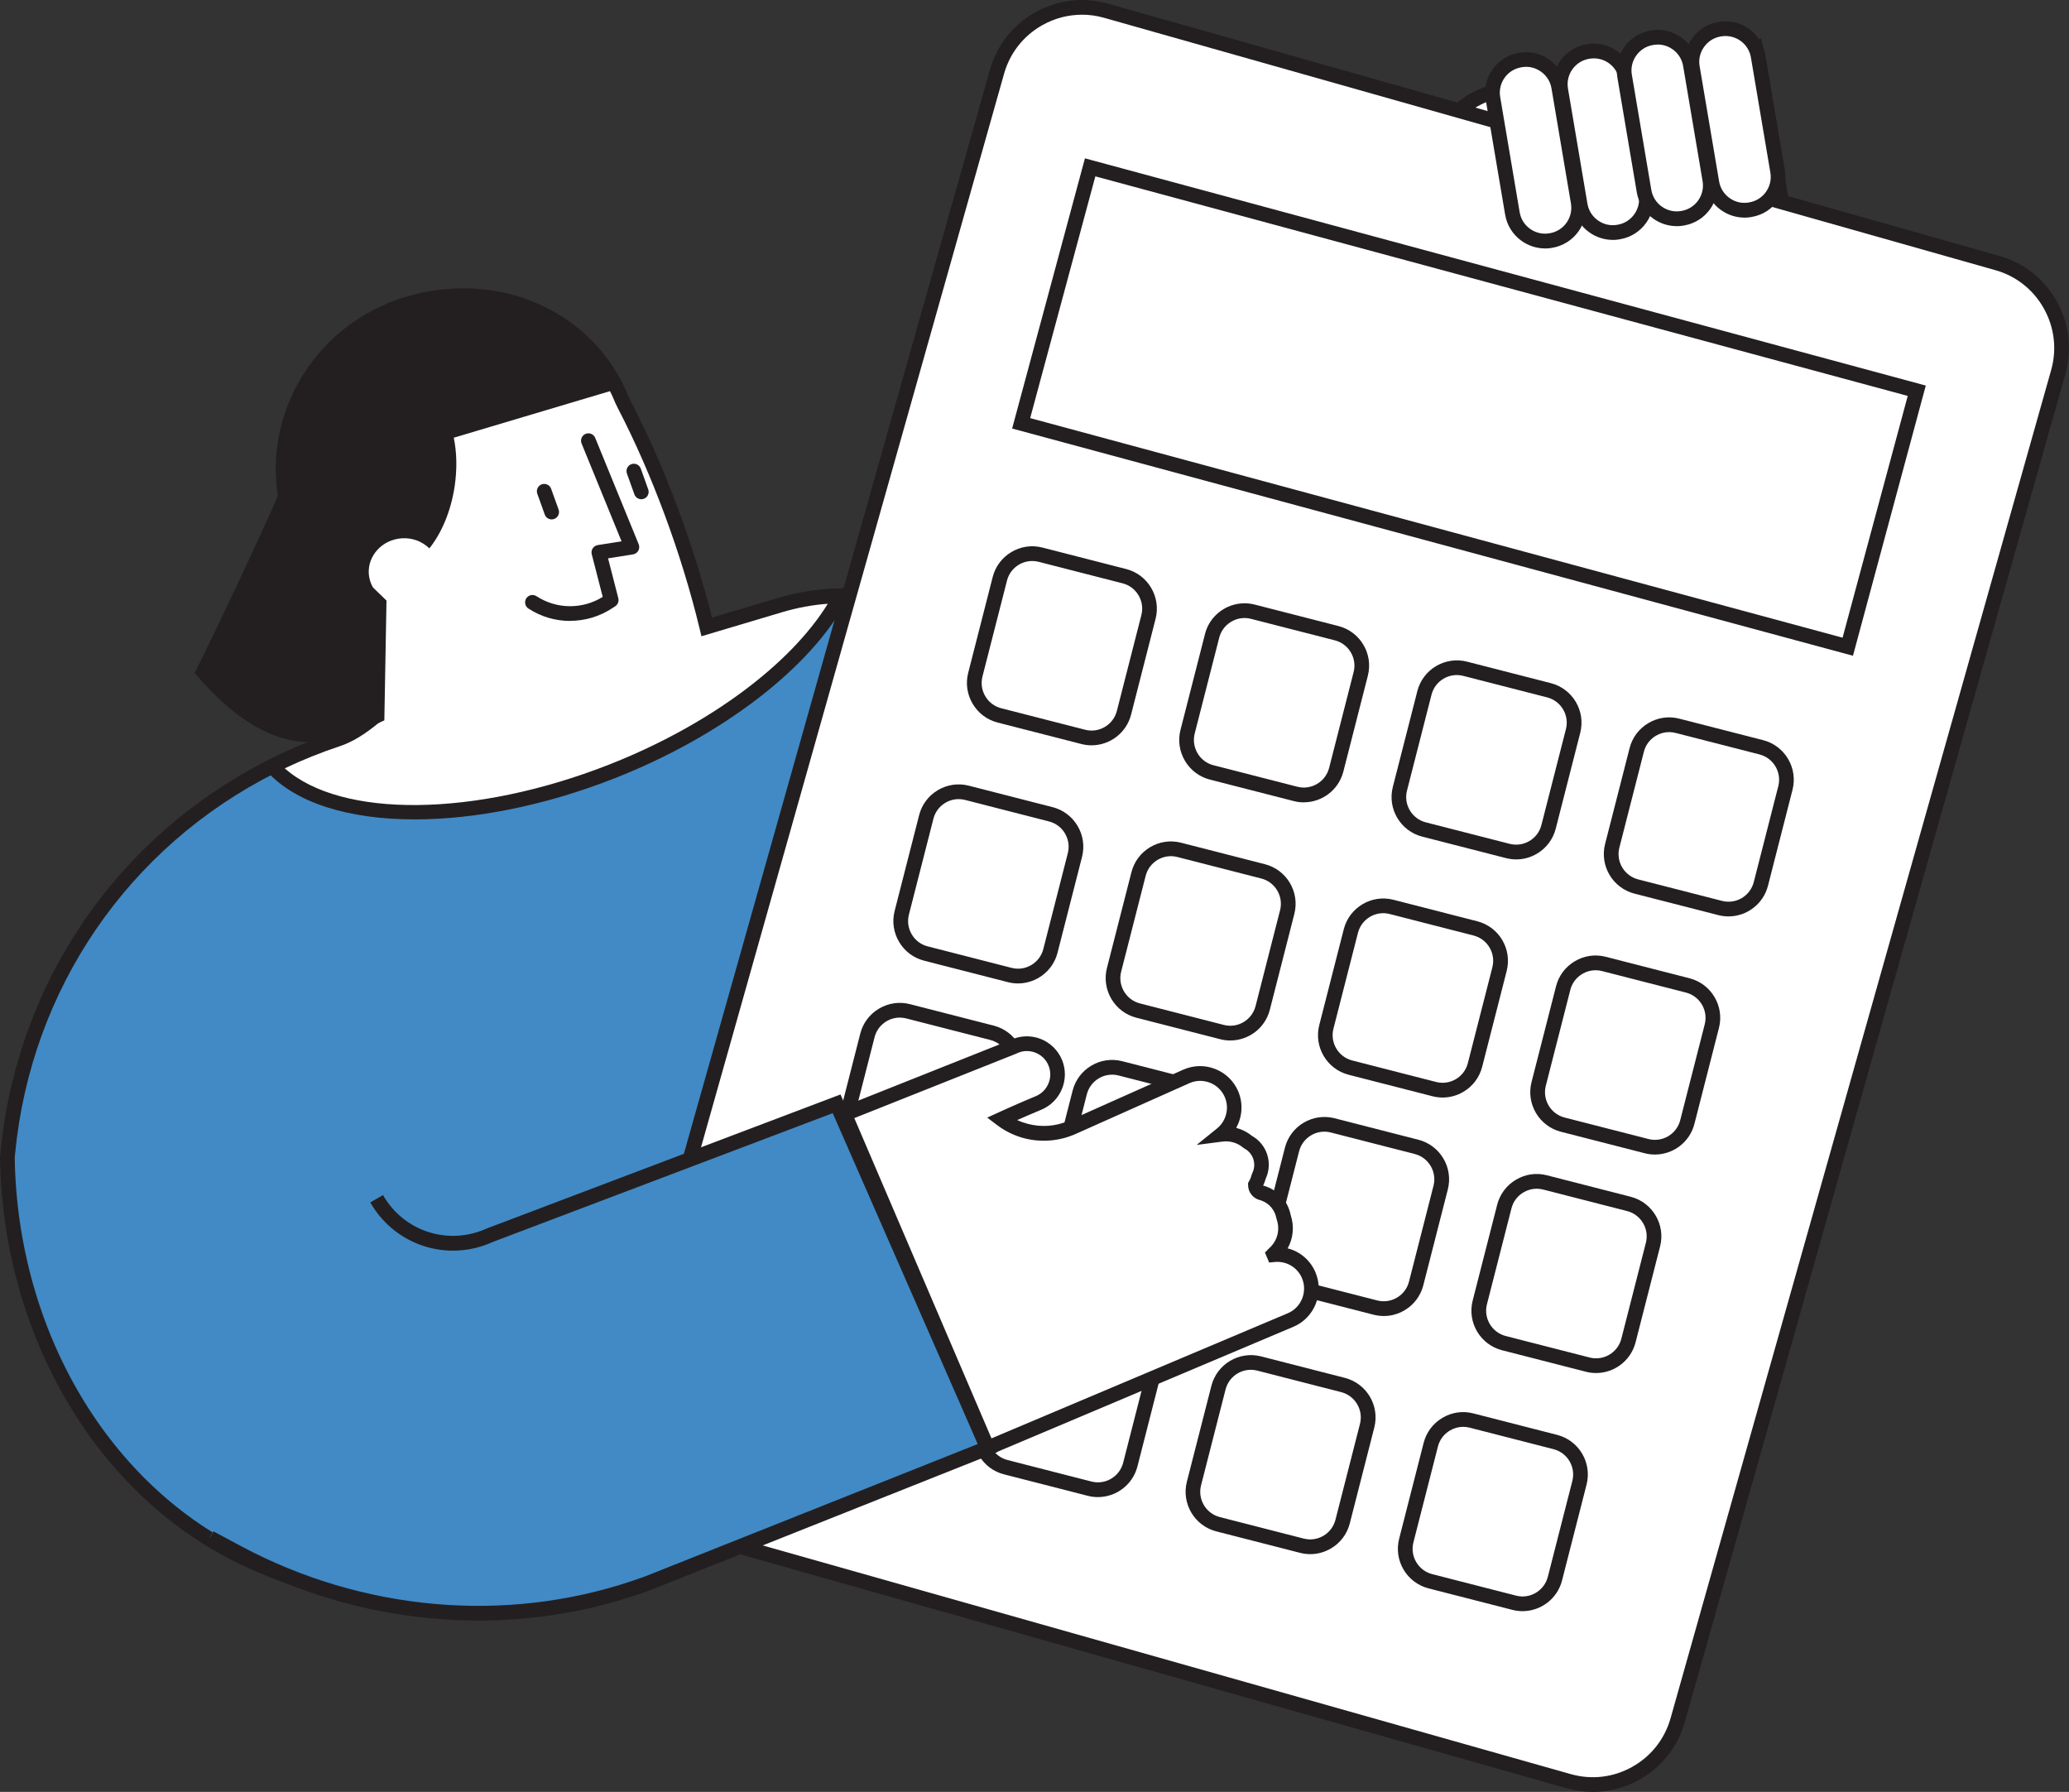 <svg width="276" height="239" viewBox="0 0 276 239" fill="none" xmlns="http://www.w3.org/2000/svg">
<rect x="0" y="0" width="276" height="239" fill="#333333" stroke="none"/>
<g clip-path="url(#clip0_1626_1007)">
<path d="M112.16 79.475C112.638 79.416 184.223 67.058 184.681 66.94C190.502 65.5 194.407 59.809 193.492 53.706L190.934 37.733L235.518 30.183L238.658 29.652L242.052 52.939C242.066 53.103 242.072 53.273 242.085 53.437C243.832 81.662 224.339 106.815 196.69 112.591L158.163 119.146L112.16 79.488V79.475Z" fill="white"/>
<path d="M157.868 120.181L109.844 78.773L112.022 78.498C113.827 78.223 183.405 66.193 184.458 65.977C189.874 64.641 193.347 59.422 192.51 53.843L189.795 36.921L239.474 28.506L243.026 52.86L243.059 53.365C243.916 67.228 239.697 80.954 231.18 92.021C222.69 103.049 210.511 110.692 196.886 113.54L157.868 120.181ZM114.383 80.096L158.45 118.092L196.526 111.615C209.66 108.871 221.428 101.484 229.637 90.829C237.865 80.142 241.934 66.881 241.11 53.496L241.077 53.037L237.833 30.785L192.052 38.538L194.459 53.548C195.453 60.142 191.345 66.305 184.915 67.896C184.536 68.001 126.295 78.073 114.383 80.103V80.096Z" fill="#231F20"/>
<path d="M32.907 207.966C67.922 224.337 100.607 202.255 103.747 200.494L169.184 174.148L141.221 100.849C137.322 87.713 125.202 79.271 112.152 79.474C109.484 79.507 106.769 79.906 104.074 80.712L61.132 93.501C56.246 94.955 50.686 96.73 45.015 98.603C41.999 99.598 39.095 100.81 36.309 102.205C16.686 112.067 3.204 131.431 1.046 153.73L0.98 154.391C1.393 180.16 15.776 199.957 32.907 207.966Z" fill="#418AC6"/>
<path d="M60.106 214.96C50.517 214.96 41.215 212.936 32.496 208.856C13.141 199.806 0.386 178.431 0 154.411V154.352L0.072 153.632C2.257 131.045 15.64 111.497 35.871 101.327C38.749 99.887 41.725 98.656 44.708 97.667C50.929 95.61 56.364 93.888 60.852 92.552L103.794 79.763C106.534 78.944 109.34 78.518 112.14 78.486C125.909 78.257 138.213 87.333 142.15 100.528L170.447 174.699L104.179 201.378C104.003 201.476 103.754 201.627 103.434 201.823C89.03 210.546 74.261 214.953 60.106 214.953V214.96ZM1.962 154.431C2.348 177.685 14.659 198.346 33.327 207.075C54.304 216.885 78.839 214.423 102.42 200.14C102.799 199.911 103.087 199.734 103.277 199.629L103.388 199.577L167.929 173.592L140.286 101.124C136.61 88.747 125.059 80.254 112.173 80.45C109.55 80.483 106.92 80.882 104.356 81.649L61.414 94.438C56.94 95.768 51.531 97.483 45.323 99.533C42.425 100.489 39.541 101.681 36.748 103.082C17.125 112.945 4.14 131.91 2.021 153.822L1.962 154.431Z" fill="#231F20"/>
<path d="M36.312 102.205C39.099 100.811 42.003 99.599 45.019 98.604C46.739 98.034 48.368 96.927 49.944 95.618C48.204 91.603 43.815 81.302 39.577 71.315C34.304 58.899 41.055 44.689 54.163 40.602C65.93 36.935 78.509 42.102 82.983 53.352L83.297 53.994C87.954 62.959 91.925 73.817 94.286 83.62L104.084 80.706C106.779 79.907 109.494 79.501 112.163 79.469C107.643 88.073 96.333 97.117 81.577 102.906C62.176 110.516 43.338 109.959 36.312 102.205Z" fill="white"/>
<path d="M55.313 109.291C46.593 109.291 39.444 107.136 35.585 102.867L34.715 101.91L35.873 101.334C38.751 99.893 41.727 98.662 44.71 97.673C45.939 97.267 47.234 96.514 48.745 95.329C47.13 91.59 43.742 83.653 38.672 71.708C36.049 65.526 36.16 58.755 38.986 52.645C41.845 46.456 47.274 41.728 53.874 39.672C66.4 35.769 79.292 41.479 83.877 52.966L84.172 53.575C88.607 62.101 92.525 72.559 94.991 82.395L103.802 79.769C106.542 78.951 109.348 78.525 112.148 78.492L113.796 78.473L113.031 79.933C108.256 89.016 96.338 98.178 81.935 103.829C72.633 107.483 63.312 109.291 55.319 109.291H55.313ZM37.985 102.48C45.508 109.153 63.299 109.022 81.215 101.996C94.389 96.829 105.378 88.715 110.428 80.529C108.387 80.68 106.359 81.053 104.357 81.649L93.571 84.864L93.329 83.856C90.922 73.876 86.952 63.155 82.425 54.452L82.072 53.725C77.879 43.182 66.007 37.95 54.456 41.545C48.379 43.437 43.388 47.786 40.765 53.47C38.175 59.069 38.077 65.271 40.477 70.935C45.88 83.666 49.367 91.838 50.839 95.231L51.133 95.905L50.564 96.377C48.615 97.994 46.947 98.996 45.318 99.533C42.845 100.352 40.386 101.341 37.979 102.48H37.985Z" fill="#231F20"/>
<path d="M76.052 82.821C74.116 82.821 72.186 82.271 70.492 81.171C70.041 80.876 69.91 80.267 70.204 79.808C70.499 79.35 71.107 79.226 71.565 79.52C74.253 81.269 77.694 81.302 80.402 79.612L78.937 73.921C78.865 73.653 78.917 73.371 79.067 73.135C79.218 72.906 79.46 72.749 79.735 72.703L82.914 72.199L77.583 59.154C77.38 58.65 77.615 58.08 78.119 57.87C78.623 57.661 79.192 57.903 79.401 58.407L85.203 72.598C85.314 72.873 85.295 73.188 85.151 73.45C85.007 73.712 84.745 73.888 84.451 73.941L81.115 74.471L82.482 79.795C82.587 80.201 82.423 80.627 82.076 80.856L81.697 81.105C79.99 82.238 78.021 82.808 76.059 82.808L76.052 82.821Z" fill="#231F20"/>
<path d="M73.592 69.278C73.187 69.278 72.814 69.029 72.67 68.63L71.676 65.86C71.492 65.349 71.754 64.786 72.264 64.602C72.775 64.419 73.337 64.681 73.52 65.192L74.514 67.962C74.698 68.473 74.436 69.036 73.926 69.219C73.814 69.258 73.703 69.278 73.592 69.278Z" fill="#231F20"/>
<path d="M85.549 66.587C85.144 66.587 84.771 66.338 84.627 65.938L83.633 63.168C83.45 62.658 83.711 62.094 84.221 61.911C84.731 61.728 85.294 61.99 85.477 62.5L86.471 65.27C86.655 65.781 86.393 66.344 85.883 66.528C85.772 66.567 85.66 66.587 85.549 66.587Z" fill="#231F20"/>
<path d="M82.981 53.365C82.595 52.389 82.144 51.459 81.646 50.588C76.335 41.289 64.914 37.255 54.167 40.601C43.577 43.922 37.134 53.81 37.821 64.039C37.893 65.106 26.165 89.625 25.949 89.736C37.429 103.285 45.494 98.701 51.27 96.082L51.557 80.103L49.752 78.354C49.445 77.811 49.242 77.202 49.196 76.547C49.033 74.098 51.002 71.969 53.598 71.799C55.037 71.701 56.346 72.238 57.274 73.142C58.903 71.112 60.159 68.184 60.656 64.818C60.99 62.526 60.937 60.326 60.532 58.381L81.96 51.996L82.987 53.378L82.981 53.365Z" fill="#231F20"/>
<path d="M200.462 11.991L234.16 6.285L238.142 29.853L192.673 37.552L190.682 25.768C189.584 19.266 193.967 13.091 200.462 11.991Z" fill="white"/>
<path d="M191.87 38.676L189.718 25.926C188.528 18.893 193.276 12.207 200.301 11.015L234.969 5.141L239.28 30.648L191.877 38.676H191.87ZM233.353 7.4L200.622 12.947C194.663 13.955 190.64 19.626 191.648 25.592L193.473 36.41L237.003 29.037L233.347 7.406L233.353 7.4Z" fill="#231F20"/>
<path d="M132.988 9.554L82.233 189.365C80.465 195.629 84.104 202.143 90.361 203.914L209.272 237.556C215.529 239.326 222.035 235.683 223.804 229.418L274.558 49.607C276.327 43.342 272.688 36.829 266.43 35.058L147.52 1.416C141.262 -0.355 134.756 3.289 132.988 9.554Z" fill="white"/>
<path d="M212.472 239.001C211.327 239.001 210.163 238.843 209.005 238.516L90.095 204.869C86.818 203.939 84.097 201.791 82.429 198.812C80.767 195.832 80.362 192.387 81.284 189.106L132.056 9.3C133.973 2.522 141.03 -1.433 147.8 0.485L266.71 34.132C273.48 36.044 277.431 43.117 275.515 49.895L224.749 229.702C223.166 235.32 218.032 239.001 212.472 239.001ZM144.314 1.965C142.496 1.965 140.697 2.43 139.061 3.347C136.543 4.755 134.725 7.06 133.94 9.837L83.175 189.643C81.559 195.38 84.901 201.359 90.625 202.983L209.535 236.63C212.308 237.416 215.226 237.075 217.737 235.661C220.256 234.253 222.068 231.948 222.852 229.171L273.618 49.364C274.403 46.588 274.056 43.667 272.65 41.153C271.243 38.631 268.941 36.811 266.167 36.031L147.271 2.371C146.296 2.096 145.302 1.959 144.32 1.959L144.314 1.965Z" fill="#231F20"/>
<path d="M149.993 76.856L138.796 73.986C136.412 73.375 133.986 74.814 133.376 77.2L130.104 89.996C129.493 92.382 130.931 94.812 133.314 95.422L144.511 98.292C146.894 98.903 149.321 97.464 149.931 95.078L153.203 82.282C153.813 79.896 152.376 77.467 149.993 76.856Z" fill="white"/>
<path d="M145.612 99.409C145.167 99.409 144.716 99.356 144.264 99.239L133.073 96.37C131.673 96.01 130.489 95.12 129.75 93.869C129.011 92.618 128.795 91.151 129.155 89.743L132.425 76.954C132.785 75.552 133.675 74.367 134.924 73.627C136.173 72.887 137.638 72.671 139.045 73.031L150.236 75.899C151.636 76.259 152.82 77.15 153.559 78.401C154.298 79.651 154.514 81.118 154.155 82.526L150.884 95.316C150.256 97.772 148.039 99.409 145.612 99.409ZM137.697 74.825C136.147 74.825 134.728 75.873 134.329 77.445L131.058 90.234C130.829 91.131 130.967 92.068 131.437 92.867C131.908 93.666 132.667 94.235 133.563 94.465L144.755 97.333C146.613 97.811 148.51 96.685 148.987 94.825L152.258 82.035C152.487 81.138 152.349 80.202 151.878 79.403C151.407 78.604 150.649 78.034 149.752 77.805L138.561 74.936C138.273 74.864 137.985 74.825 137.697 74.825Z" fill="#231F20"/>
<path d="M164.165 81.859C165.061 81.446 166.094 81.328 167.121 81.59L178.313 84.459C180.687 85.068 182.133 87.51 181.525 89.888L178.254 102.677C177.646 105.054 175.206 106.501 172.832 105.892L161.64 103.024C159.265 102.415 157.82 99.972 158.428 97.595L161.699 84.806C162.045 83.45 162.987 82.402 164.171 81.859" fill="white"/>
<path d="M173.932 107.019C173.487 107.019 173.036 106.966 172.585 106.848L161.393 103.98C159.993 103.62 158.809 102.729 158.07 101.478C157.331 100.228 157.115 98.761 157.475 97.353L160.745 84.563C161.151 82.965 162.25 81.656 163.754 80.961C164.879 80.444 166.161 80.326 167.358 80.634L178.55 83.502C181.454 84.249 183.214 87.222 182.468 90.13L179.198 102.919C178.57 105.375 176.352 107.012 173.926 107.012L173.932 107.019ZM164.572 82.749C163.604 83.195 162.904 84.033 162.642 85.048L159.372 97.837C159.143 98.734 159.28 99.671 159.751 100.47C160.222 101.269 160.981 101.839 161.877 102.068L173.069 104.936C174.92 105.408 176.823 104.288 177.301 102.428L180.571 89.638C180.8 88.741 180.663 87.805 180.192 87.006C179.721 86.207 178.962 85.637 178.066 85.408L166.874 82.54C166.109 82.343 165.292 82.415 164.572 82.749Z" fill="#231F20"/>
<path d="M206.633 92.068L195.436 89.198C193.053 88.587 190.626 90.026 190.016 92.412L186.744 105.208C186.134 107.594 187.571 110.024 189.955 110.634L201.152 113.504C203.535 114.115 205.962 112.676 206.572 110.29L209.844 97.494C210.454 95.108 209.017 92.679 206.633 92.068Z" fill="white"/>
<path d="M202.257 114.627C201.806 114.627 201.355 114.568 200.91 114.457L189.718 111.589C186.814 110.842 185.054 107.869 185.8 104.962L189.071 92.172C189.816 89.264 192.786 87.509 195.69 88.249L206.882 91.118C209.786 91.864 211.546 94.831 210.8 97.745L207.53 110.534C207.17 111.936 206.28 113.121 205.031 113.861C204.174 114.365 203.226 114.627 202.264 114.627H202.257ZM201.394 112.551C202.29 112.781 203.226 112.643 204.024 112.172C204.828 111.694 205.391 110.94 205.62 110.043L208.89 97.254C209.368 95.394 208.243 93.495 206.385 93.017L195.193 90.148C193.335 89.67 191.439 90.797 190.961 92.657L187.691 105.446C187.213 107.306 188.338 109.205 190.196 109.683L201.388 112.551H201.394Z" fill="#231F20"/>
<path d="M234.946 99.673L223.749 96.803C221.366 96.192 218.939 97.632 218.329 100.018L215.057 112.814C214.447 115.2 215.884 117.629 218.267 118.24L229.464 121.11C231.847 121.721 234.274 120.282 234.884 117.896L238.156 105.1C238.766 102.714 237.329 100.284 234.946 99.673Z" fill="white"/>
<path d="M230.574 122.23C230.129 122.23 229.678 122.178 229.226 122.06L218.035 119.192C215.13 118.445 213.371 115.479 214.117 112.565L217.387 99.775C217.747 98.374 218.636 97.188 219.886 96.448C221.142 95.702 222.6 95.492 224.007 95.853L235.198 98.721C238.103 99.467 239.862 102.44 239.116 105.348L235.846 118.138C235.218 120.593 233.001 122.23 230.574 122.23ZM222.659 97.647C222.044 97.647 221.436 97.811 220.887 98.138C220.082 98.616 219.519 99.369 219.291 100.266L216.02 113.056C215.543 114.916 216.668 116.815 218.525 117.293L229.717 120.161C231.575 120.639 233.472 119.513 233.949 117.653L237.22 104.863C237.697 103.004 236.572 101.105 234.714 100.626L223.523 97.758C223.241 97.686 222.947 97.647 222.666 97.647H222.659Z" fill="#231F20"/>
<path d="M140.18 108.619L128.983 105.75C126.6 105.139 124.173 106.578 123.563 108.964L120.291 121.76C119.681 124.146 121.118 126.575 123.502 127.186L134.699 130.056C137.082 130.667 139.508 129.228 140.119 126.842L143.391 114.046C144.001 111.66 142.563 109.23 140.18 108.619Z" fill="white"/>
<path d="M135.799 131.17C135.355 131.17 134.903 131.117 134.452 130.999L123.26 128.131C121.86 127.771 120.677 126.88 119.937 125.629C119.198 124.379 118.982 122.912 119.342 121.504L122.613 108.714C122.972 107.313 123.862 106.127 125.111 105.387C126.361 104.647 127.826 104.431 129.232 104.792L140.424 107.66C141.824 108.02 143.008 108.911 143.747 110.161C144.486 111.412 144.702 112.879 144.342 114.287L141.072 127.077C140.444 129.532 138.226 131.17 135.799 131.17ZM127.885 106.586C126.335 106.586 124.915 107.634 124.516 109.205L121.246 121.995C121.017 122.892 121.154 123.829 121.625 124.627C122.096 125.426 122.855 125.996 123.751 126.225L134.943 129.094C136.8 129.572 138.697 128.445 139.175 126.586L142.445 113.796C142.674 112.899 142.537 111.962 142.066 111.163C141.595 110.364 140.836 109.795 139.94 109.566L128.748 106.697C128.46 106.625 128.173 106.586 127.885 106.586Z" fill="#231F20"/>
<path d="M168.497 116.218L157.3 113.348C154.916 112.737 152.49 114.176 151.88 116.562L148.607 129.358C147.997 131.744 149.435 134.174 151.818 134.785L163.015 137.655C165.398 138.266 167.825 136.826 168.435 134.44L171.707 121.644C172.317 119.258 170.88 116.829 168.497 116.218Z" fill="white"/>
<path d="M164.12 138.779C163.675 138.779 163.224 138.727 162.772 138.609L151.581 135.74C150.181 135.38 148.997 134.49 148.258 133.239C147.519 131.988 147.303 130.521 147.662 129.113L150.933 116.324C151.679 113.416 154.642 111.654 157.553 112.401L168.744 115.269C171.649 116.016 173.408 118.989 172.662 121.896L169.392 134.686C168.764 137.142 166.546 138.779 164.12 138.779ZM163.256 136.703C165.114 137.181 167.011 136.055 167.488 134.195L170.759 121.405C170.988 120.508 170.851 119.572 170.38 118.773C169.909 117.974 169.15 117.404 168.254 117.175L157.062 114.307C155.204 113.829 153.307 114.955 152.83 116.815L149.559 129.604C149.33 130.501 149.468 131.438 149.939 132.237C150.41 133.036 151.168 133.606 152.065 133.835L163.256 136.703Z" fill="#231F20"/>
<path d="M196.821 123.832L185.624 120.962C183.241 120.352 180.814 121.791 180.204 124.177L176.932 136.973C176.322 139.359 177.759 141.788 180.142 142.399L191.339 145.269C193.722 145.88 196.149 144.441 196.759 142.055L200.031 129.259C200.641 126.873 199.204 124.443 196.821 123.832Z" fill="white"/>
<path d="M192.445 146.389C191.994 146.389 191.542 146.33 191.098 146.219L179.906 143.351C177.002 142.604 175.242 139.631 175.988 136.723L179.258 123.934C180.004 121.026 182.974 119.265 185.878 120.011L197.069 122.88C199.974 123.626 201.733 126.593 200.988 129.507L197.717 142.296C197.357 143.698 196.468 144.883 195.218 145.623C194.362 146.127 193.413 146.389 192.452 146.389H192.445ZM191.582 144.313C192.478 144.543 193.413 144.405 194.211 143.934C195.009 143.462 195.578 142.702 195.807 141.805L199.078 129.016C199.555 127.156 198.43 125.257 196.572 124.779L185.381 121.91C183.523 121.432 181.626 122.559 181.149 124.419L177.878 137.208C177.401 139.068 178.526 140.967 180.383 141.445L191.575 144.313H191.582Z" fill="#231F20"/>
<path d="M225.133 131.431L213.936 128.561C211.553 127.95 209.126 129.389 208.516 131.775L205.244 144.571C204.634 146.957 206.071 149.387 208.455 149.998L219.652 152.868C222.035 153.478 224.462 152.039 225.072 149.653L228.344 136.857C228.954 134.471 227.517 132.042 225.133 131.431Z" fill="white"/>
<path d="M220.761 153.992C220.317 153.992 219.865 153.94 219.414 153.822L208.222 150.954C205.318 150.207 203.558 147.241 204.304 144.326L207.575 131.537C207.934 130.135 208.824 128.95 210.073 128.21C211.329 127.464 212.788 127.254 214.194 127.614L225.386 130.483C228.29 131.229 230.05 134.202 229.304 137.11L226.033 149.899C225.406 152.355 223.188 153.992 220.761 153.992ZM212.847 129.409C212.232 129.409 211.624 129.572 211.074 129.9C210.27 130.378 209.707 131.131 209.478 132.028L206.208 144.818C205.73 146.677 206.855 148.576 208.713 149.055L219.904 151.923C221.762 152.401 223.659 151.275 224.137 149.415L227.407 136.625C227.885 134.765 226.76 132.866 224.902 132.388L213.71 129.52C213.429 129.448 213.134 129.409 212.853 129.409H212.847Z" fill="#231F20"/>
<path d="M132.333 137.756L121.136 134.886C118.752 134.275 116.326 135.715 115.716 138.101L112.443 150.897C111.833 153.283 113.271 155.712 115.654 156.323L126.851 159.193C129.234 159.804 131.661 158.365 132.271 155.979L135.543 143.183C136.153 140.797 134.716 138.367 132.333 137.756Z" fill="white"/>
<path d="M127.948 160.311C127.503 160.311 127.052 160.259 126.6 160.141L115.409 157.273C114.009 156.912 112.825 156.022 112.086 154.771C111.347 153.52 111.131 152.053 111.491 150.645L114.761 137.856C115.121 136.454 116.01 135.269 117.26 134.529C118.509 133.789 119.974 133.573 121.381 133.933L132.572 136.801C133.972 137.162 135.156 138.052 135.895 139.303C136.634 140.554 136.85 142.021 136.491 143.429L133.22 156.218C132.592 158.674 130.375 160.311 127.948 160.311ZM120.033 135.727C118.483 135.727 117.064 136.775 116.665 138.347L113.394 151.136C113.165 152.034 113.302 152.97 113.773 153.769C114.244 154.568 115.003 155.138 115.899 155.367L127.091 158.235C128.949 158.713 130.846 157.587 131.323 155.727L134.594 142.938C134.823 142.04 134.685 141.104 134.214 140.305C133.743 139.506 132.985 138.936 132.088 138.707L120.897 135.839C120.609 135.767 120.321 135.727 120.033 135.727Z" fill="#231F20"/>
<path d="M160.649 145.362L149.452 142.492C147.069 141.881 144.642 143.32 144.032 145.706L140.76 158.502C140.15 160.888 141.587 163.318 143.97 163.928L155.167 166.798C157.551 167.409 159.977 165.97 160.587 163.584L163.859 150.788C164.47 148.402 163.032 145.973 160.649 145.362Z" fill="white"/>
<path d="M156.272 167.921C155.827 167.921 155.376 167.868 154.925 167.75L143.733 164.882C142.333 164.522 141.149 163.631 140.41 162.38C139.671 161.13 139.455 159.663 139.815 158.255L143.085 145.465C143.831 142.558 146.794 140.796 149.705 141.543L160.897 144.411C163.801 145.157 165.56 148.13 164.815 151.038L161.544 163.828C160.916 166.283 158.699 167.921 156.272 167.921ZM155.409 165.845C157.266 166.323 159.163 165.196 159.641 163.336L162.911 150.547C163.14 149.65 163.003 148.713 162.532 147.914C162.061 147.115 161.302 146.546 160.406 146.317L149.214 143.448C147.357 142.97 145.46 144.097 144.982 145.956L141.712 158.746C141.483 159.643 141.62 160.579 142.091 161.378C142.562 162.177 143.321 162.747 144.217 162.976L155.409 165.845Z" fill="#231F20"/>
<path d="M188.969 152.975L177.772 150.105C175.389 149.494 172.962 150.933 172.352 153.319L169.08 166.115C168.47 168.501 169.907 170.931 172.291 171.542L183.488 174.412C185.871 175.022 188.297 173.583 188.908 171.197L192.18 158.401C192.79 156.015 191.353 153.586 188.969 152.975Z" fill="white"/>
<path d="M184.593 175.53C184.142 175.53 183.691 175.471 183.246 175.36L172.054 172.491C169.15 171.745 167.39 168.772 168.136 165.864L171.407 153.075C172.152 150.167 175.122 148.405 178.026 149.152L189.218 152.02C192.122 152.767 193.882 155.733 193.136 158.647L189.865 171.437C189.506 172.838 188.616 174.024 187.367 174.764C186.51 175.268 185.561 175.53 184.6 175.53H184.593ZM183.73 173.454C184.626 173.683 185.561 173.546 186.359 173.074C187.164 172.596 187.727 171.843 187.956 170.946L191.226 158.156C191.704 156.297 190.578 154.397 188.721 153.919L177.529 151.051C175.671 150.573 173.774 151.699 173.297 153.559L170.026 166.349C169.549 168.209 170.674 170.108 172.532 170.586L183.723 173.454H183.73Z" fill="#231F20"/>
<path d="M217.282 160.575L206.085 157.705C203.702 157.094 201.275 158.533 200.665 160.919L197.393 173.715C196.782 176.101 198.22 178.53 200.603 179.141L211.8 182.011C214.183 182.622 216.61 181.183 217.22 178.797L220.492 166.001C221.102 163.615 219.665 161.185 217.282 160.575Z" fill="white"/>
<path d="M212.91 183.134C212.465 183.134 212.014 183.081 211.562 182.964L200.371 180.095C197.466 179.349 195.707 176.382 196.452 173.468L199.723 160.678C200.083 159.277 200.972 158.092 202.222 157.352C203.478 156.605 204.936 156.396 206.343 156.756L217.534 159.624C220.439 160.371 222.198 163.344 221.452 166.251L218.182 179.041C217.554 181.497 215.337 183.134 212.91 183.134ZM204.995 158.55C204.38 158.55 203.772 158.714 203.222 159.041C202.418 159.519 201.855 160.272 201.626 161.17L198.356 173.959C197.878 175.819 199.004 177.718 200.861 178.196L212.053 181.064C213.911 181.542 215.807 180.416 216.285 178.556L219.556 165.767C220.033 163.907 218.908 162.008 217.05 161.53L205.859 158.661C205.577 158.589 205.283 158.55 205.002 158.55H204.995Z" fill="#231F20"/>
<path d="M122.516 169.521L111.319 166.651C108.936 166.04 106.509 167.479 105.899 169.865L102.627 182.661C102.017 185.047 103.454 187.477 105.838 188.088L117.034 190.957C119.418 191.568 121.844 190.129 122.455 187.743L125.727 174.947C126.337 172.561 124.899 170.132 122.516 169.521Z" fill="white"/>
<path d="M118.139 192.072C117.695 192.072 117.243 192.02 116.792 191.902L105.6 189.034C104.2 188.674 103.016 187.783 102.277 186.532C101.538 185.281 101.322 183.814 101.682 182.406L104.953 169.617C105.312 168.216 106.202 167.03 107.451 166.29C108.707 165.544 110.166 165.334 111.572 165.694L122.764 168.563C124.164 168.923 125.348 169.813 126.087 171.064C126.826 172.315 127.042 173.782 126.682 175.19L123.411 187.979C122.783 190.435 120.566 192.072 118.139 192.072ZM110.225 167.489C108.674 167.489 107.255 168.536 106.856 170.108L103.585 182.898C103.357 183.795 103.494 184.731 103.965 185.53C104.436 186.329 105.195 186.899 106.091 187.128L117.282 189.996C119.14 190.474 121.037 189.348 121.514 187.488L124.785 174.699C125.014 173.802 124.877 172.865 124.406 172.066C123.935 171.267 123.176 170.697 122.28 170.468L111.088 167.6C110.8 167.528 110.512 167.489 110.225 167.489Z" fill="#231F20"/>
<path d="M150.836 177.12L139.64 174.251C137.256 173.64 134.83 175.079 134.219 177.465L130.947 190.261C130.337 192.647 131.775 195.076 134.158 195.687L145.355 198.557C147.738 199.168 150.165 197.729 150.775 195.343L154.047 182.547C154.657 180.161 153.22 177.731 150.836 177.12Z" fill="white"/>
<path d="M146.46 199.682C146.015 199.682 145.563 199.63 145.112 199.512L133.92 196.644C132.521 196.284 131.337 195.393 130.598 194.142C129.858 192.891 129.643 191.424 130.002 190.016L133.273 177.227C134.019 174.319 136.982 172.558 139.892 173.304L151.084 176.173C153.988 176.919 155.748 179.892 155.002 182.8L151.732 195.589C151.104 198.045 148.886 199.682 146.46 199.682ZM145.596 197.606C147.454 198.084 149.351 196.958 149.828 195.098L153.099 182.309C153.328 181.412 153.19 180.475 152.719 179.676C152.248 178.877 151.49 178.307 150.594 178.078L139.402 175.21C137.544 174.732 135.647 175.858 135.17 177.718L131.899 190.508C131.67 191.405 131.808 192.341 132.279 193.14C132.75 193.939 133.508 194.509 134.404 194.738L145.596 197.606Z" fill="#231F20"/>
<path d="M179.161 184.733L167.964 181.863C165.58 181.252 163.154 182.691 162.544 185.077L159.272 197.873C158.661 200.259 160.099 202.689 162.482 203.299L173.679 206.169C176.062 206.78 178.489 205.341 179.099 202.955L182.371 190.159C182.981 187.773 181.544 185.344 179.161 184.733Z" fill="white"/>
<path d="M174.785 207.291C174.333 207.291 173.882 207.232 173.437 207.121L162.246 204.253C159.341 203.506 157.582 200.533 158.327 197.626L161.598 184.836C162.344 181.928 165.313 180.173 168.218 180.913L179.409 183.782C182.314 184.528 184.073 187.495 183.327 190.409L180.057 203.199C179.697 204.6 178.808 205.785 177.558 206.525C176.701 207.029 175.753 207.291 174.791 207.291H174.785ZM173.921 205.215C174.818 205.445 175.753 205.307 176.551 204.836C177.349 204.364 177.918 203.605 178.147 202.707L181.417 189.918C181.895 188.058 180.77 186.159 178.912 185.681L167.72 182.813C165.863 182.334 163.966 183.461 163.488 185.321L160.218 198.11C159.74 199.97 160.865 201.869 162.723 202.347L173.915 205.215H173.921Z" fill="#231F20"/>
<path d="M207.473 192.338L196.276 189.468C193.893 188.858 191.466 190.297 190.856 192.683L187.584 205.479C186.974 207.865 188.411 210.294 190.795 210.905L201.992 213.775C204.375 214.386 206.801 212.947 207.412 210.561L210.684 197.765C211.294 195.379 209.856 192.949 207.473 192.338Z" fill="white"/>
<path d="M203.101 214.895C202.656 214.895 202.205 214.842 201.754 214.724L190.562 211.856C187.658 211.109 185.898 208.143 186.644 205.229L189.914 192.439C190.274 191.038 191.164 189.852 192.413 189.112C193.669 188.366 195.128 188.156 196.534 188.517L207.726 191.385C210.63 192.131 212.39 195.105 211.644 198.012L208.373 210.802C207.745 213.257 205.528 214.895 203.101 214.895ZM195.187 190.311C194.572 190.311 193.963 190.475 193.414 190.802C192.609 191.28 192.047 192.033 191.818 192.93L188.547 205.72C188.07 207.58 189.195 209.479 191.053 209.957L202.244 212.825C204.102 213.303 205.999 212.177 206.476 210.317L209.747 197.528C210.224 195.668 209.099 193.769 207.242 193.291L196.05 190.422C195.769 190.35 195.474 190.311 195.193 190.311H195.187Z" fill="#231F20"/>
<path d="M50.249 159.886C53.225 165.099 59.766 167.292 65.378 164.732L111.604 147.221L131.737 193.133L86.375 211.181C85.819 211.385 85.257 211.581 84.701 211.764C67.197 217.671 47.999 215.798 31.705 207.089L27.996 205.104" fill="#418AC6"/>
<path d="M63.822 216.152C52.637 216.152 41.406 213.389 31.248 207.966L27.539 205.982L28.461 204.247L32.17 206.231C48.379 214.888 67.413 216.571 84.387 210.841C84.943 210.651 85.493 210.461 86.042 210.265L130.43 192.603L111.081 148.472L65.726 165.655C59.728 168.393 52.683 166.133 49.393 160.377L51.093 159.401C53.873 164.274 59.845 166.179 64.967 163.841L112.122 145.977L133.04 193.677L86.736 212.098C86.14 212.315 85.578 212.511 85.009 212.701C78.167 215.013 70.998 216.152 63.809 216.152H63.822Z" fill="#231F20"/>
<path d="M112.659 148.582L135.154 139.63C137.293 138.569 139.883 139.558 140.772 141.778C141.61 143.867 140.609 146.245 138.529 147.102C136.154 148.085 133.577 149.263 133.577 149.263C134.539 149.99 135.631 150.521 136.789 150.835C138.784 151.372 140.975 151.261 143.016 150.357L158.289 143.54C160.605 142.551 163.28 143.625 164.268 145.943C165.085 147.862 164.471 150.023 162.927 151.274C164.202 151.11 165.478 151.497 166.446 152.315C168.022 153.16 168.755 155.151 167.918 156.873C167.82 157.279 167.663 157.665 167.453 158.026C167.453 158.549 167.807 159.047 168.395 159.126L168.67 159.23C170.076 159.761 170.979 160.979 171.228 162.328C171.855 164.135 171.286 166.08 169.887 167.279L169.913 167.344C171.842 167.148 173.759 168.189 174.563 170.069C175.551 172.387 174.478 175.065 172.163 176.054L131.733 193.126L112.652 148.582H112.659Z" fill="white"/>
<path d="M131.228 194.416L111.363 148.045L134.761 138.733C136.017 138.124 137.482 138.058 138.783 138.556C140.105 139.06 141.158 140.102 141.688 141.411C142.721 143.985 141.478 146.952 138.908 148.012C137.789 148.477 136.618 148.988 135.696 149.394C136.128 149.597 136.586 149.761 137.05 149.885C138.921 150.39 140.85 150.246 142.63 149.46L157.896 142.649C159.27 142.06 160.774 142.047 162.148 142.597C163.522 143.147 164.594 144.201 165.177 145.563C165.857 147.168 165.726 148.969 164.902 150.435C165.667 150.632 166.38 150.992 167.002 151.496C169.016 152.636 169.814 155.105 168.846 157.207C168.761 157.528 168.643 157.842 168.499 158.143C168.499 158.143 168.513 158.143 168.519 158.143L168.741 158.196L169.016 158.3C170.651 158.923 171.829 160.324 172.176 162.066C172.679 163.579 172.509 165.177 171.77 166.506C173.399 166.918 174.779 168.064 175.472 169.682C176.669 172.491 175.361 175.759 172.555 176.958L131.222 194.41L131.228 194.416ZM113.96 149.126L132.262 191.849L171.796 175.157C173.608 174.384 174.452 172.275 173.673 170.461C173.059 169.027 171.593 168.169 170.023 168.326L169.304 168.398L168.741 167.069L169.258 166.532C170.383 165.569 170.795 164.05 170.311 162.655L170.272 162.511C170.069 161.418 169.343 160.54 168.336 160.154L168.153 160.088C167.191 159.898 166.485 159.04 166.491 158.032V157.777L166.622 157.554C166.786 157.266 166.903 156.964 166.988 156.644L167.06 156.454C167.643 155.255 167.185 153.821 166.007 153.192L165.837 153.075C165.072 152.426 164.071 152.132 163.077 152.263L159.63 152.708L162.338 150.521C163.581 149.519 164.012 147.796 163.391 146.343C163.018 145.465 162.318 144.784 161.435 144.424C160.546 144.07 159.577 144.077 158.701 144.457L143.441 151.267C141.276 152.223 138.829 152.407 136.553 151.798C135.264 151.451 134.074 150.868 133.008 150.062L131.693 149.067L133.191 148.379C133.191 148.379 135.807 147.181 138.175 146.205C139.751 145.55 140.517 143.736 139.882 142.151C139.555 141.333 138.921 140.711 138.103 140.396C137.286 140.082 136.396 140.121 135.611 140.514L135.539 140.547L113.98 149.126H113.96Z" fill="#231F20"/>
<path d="M202.842 8.02L202.771 8.032C200.367 8.439 198.748 10.721 199.154 13.128L201.749 28.489C202.156 30.896 204.435 32.517 206.839 32.11L206.91 32.098C209.314 31.691 210.934 29.41 210.527 27.003L207.932 11.642C207.525 9.235 205.247 7.613 202.842 8.02Z" fill="white"/>
<path d="M206.1 33.136C204.988 33.136 203.909 32.789 202.98 32.135C201.803 31.296 201.025 30.052 200.783 28.637L198.186 13.274C197.689 10.334 199.671 7.544 202.608 7.047L202.686 7.033C204.092 6.798 205.525 7.125 206.702 7.963C207.88 8.802 208.658 10.046 208.9 11.46L211.497 26.823C211.994 29.764 210.012 32.554 207.075 33.051L207.003 33.064C206.702 33.117 206.401 33.143 206.1 33.143V33.136ZM203.582 8.919C203.392 8.919 203.203 8.933 203.007 8.965L202.928 8.978C201.064 9.293 199.801 11.074 200.122 12.94L202.719 28.303C202.869 29.207 203.366 29.993 204.118 30.53C204.871 31.061 205.773 31.27 206.676 31.119L206.748 31.106C208.612 30.792 209.875 29.011 209.561 27.144L206.964 11.781C206.813 10.878 206.316 10.092 205.564 9.555C204.975 9.136 204.282 8.913 203.576 8.913L203.582 8.919Z" fill="#231F20"/>
<path d="M211.889 6.88L211.818 6.892C209.414 7.299 207.795 9.58 208.201 11.987L210.796 27.348C211.203 29.756 213.482 31.377 215.886 30.97L215.957 30.958C218.361 30.551 219.981 28.269 219.574 25.862L216.979 10.501C216.572 8.094 214.293 6.473 211.889 6.88Z" fill="white"/>
<path d="M215.136 31.997C214.024 31.997 212.944 31.649 212.016 30.994C210.838 30.156 210.06 28.912 209.818 27.497L207.221 12.134C206.724 9.194 208.706 6.404 211.643 5.907L211.715 5.894C213.134 5.651 214.56 5.985 215.737 6.823C216.915 7.662 217.693 8.906 217.935 10.32L220.532 25.684C220.774 27.105 220.44 28.532 219.603 29.711C218.766 30.89 217.523 31.669 216.11 31.911L216.038 31.924C215.737 31.977 215.436 32.003 215.136 32.003V31.997ZM212.624 7.786C212.434 7.786 212.244 7.799 212.048 7.832L211.976 7.845C210.112 8.159 208.85 9.941 209.164 11.807L211.76 27.17C211.911 28.074 212.408 28.86 213.16 29.397C213.912 29.934 214.815 30.143 215.718 29.986L215.79 29.973C216.692 29.822 217.477 29.325 218.014 28.572C218.55 27.818 218.759 26.908 218.602 26.011L216.006 10.648C215.724 8.971 214.266 7.786 212.624 7.786Z" fill="#231F20"/>
<path d="M220.409 5.038L220.338 5.05C217.933 5.457 216.314 7.738 216.721 10.146L219.316 25.507C219.722 27.914 222.001 29.535 224.406 29.128L224.476 29.116C226.881 28.709 228.5 26.427 228.094 24.02L225.498 8.659C225.092 6.252 222.813 4.631 220.409 5.038Z" fill="white"/>
<path d="M223.664 30.163C222.552 30.163 221.472 29.816 220.543 29.161C219.366 28.323 218.588 27.079 218.346 25.664L215.749 10.301C215.507 8.88 215.84 7.452 216.678 6.274C217.515 5.095 218.758 4.316 220.171 4.073L220.243 4.06C221.662 3.818 223.088 4.145 224.265 4.99C225.443 5.828 226.221 7.073 226.463 8.487L229.06 23.85C229.557 26.791 227.575 29.58 224.638 30.078L224.566 30.091C224.265 30.143 223.964 30.17 223.664 30.17V30.163ZM221.145 5.946C220.956 5.946 220.766 5.959 220.57 5.992L220.498 6.005C219.595 6.156 218.81 6.653 218.274 7.407C217.737 8.16 217.528 9.07 217.685 9.967L220.282 25.33C220.596 27.197 222.382 28.46 224.239 28.146L224.311 28.133C226.175 27.819 227.438 26.038 227.124 24.171L224.527 8.808C224.377 7.904 223.879 7.118 223.127 6.581C222.538 6.162 221.845 5.94 221.139 5.94L221.145 5.946Z" fill="#231F20"/>
<path d="M229.444 3.905L229.373 3.917C226.969 4.324 225.349 6.606 225.756 9.013L228.351 24.374C228.758 26.781 231.036 28.402 233.441 27.995L233.512 27.983C235.916 27.576 237.535 25.295 237.129 22.887L234.534 7.526C234.127 5.119 231.848 3.498 229.444 3.905Z" fill="white"/>
<path d="M232.699 29.023C231.587 29.023 230.507 28.676 229.579 28.021C228.401 27.183 227.623 25.939 227.381 24.524L224.784 9.161C224.542 7.74 224.876 6.312 225.713 5.134C226.55 3.955 227.793 3.176 229.206 2.933L229.278 2.92C232.221 2.423 235.001 4.407 235.498 7.347L238.095 22.71C238.592 25.651 236.61 28.44 233.673 28.938L233.601 28.951C233.3 29.003 233 29.03 232.699 29.03V29.023ZM230.18 4.806C229.991 4.806 229.801 4.819 229.605 4.852L229.533 4.865C228.637 5.016 227.845 5.513 227.315 6.267C226.779 7.02 226.57 7.93 226.727 8.827L229.324 24.19C229.474 25.094 229.971 25.88 230.723 26.417C231.476 26.954 232.378 27.163 233.281 27.006L233.353 26.993C235.217 26.679 236.479 24.898 236.165 23.031L233.569 7.668C233.287 5.992 231.829 4.806 230.187 4.806H230.18Z" fill="#231F20"/>
<path d="M255.7 52.097L145.43 22.31L136.228 56.451L246.498 86.239L255.7 52.097Z" fill="white"/>
<path d="M247.182 87.464L135.016 57.156L144.729 21.119L256.895 51.426L247.182 87.464ZM137.423 55.768L245.795 85.054L254.488 52.808L146.116 23.523L137.423 55.768Z" fill="#231F20"/>
</g>
<defs>
<clipPath id="clip0_1626_1007">
<rect width="276" height="239" fill="white"/>
</clipPath>
</defs>
</svg>
